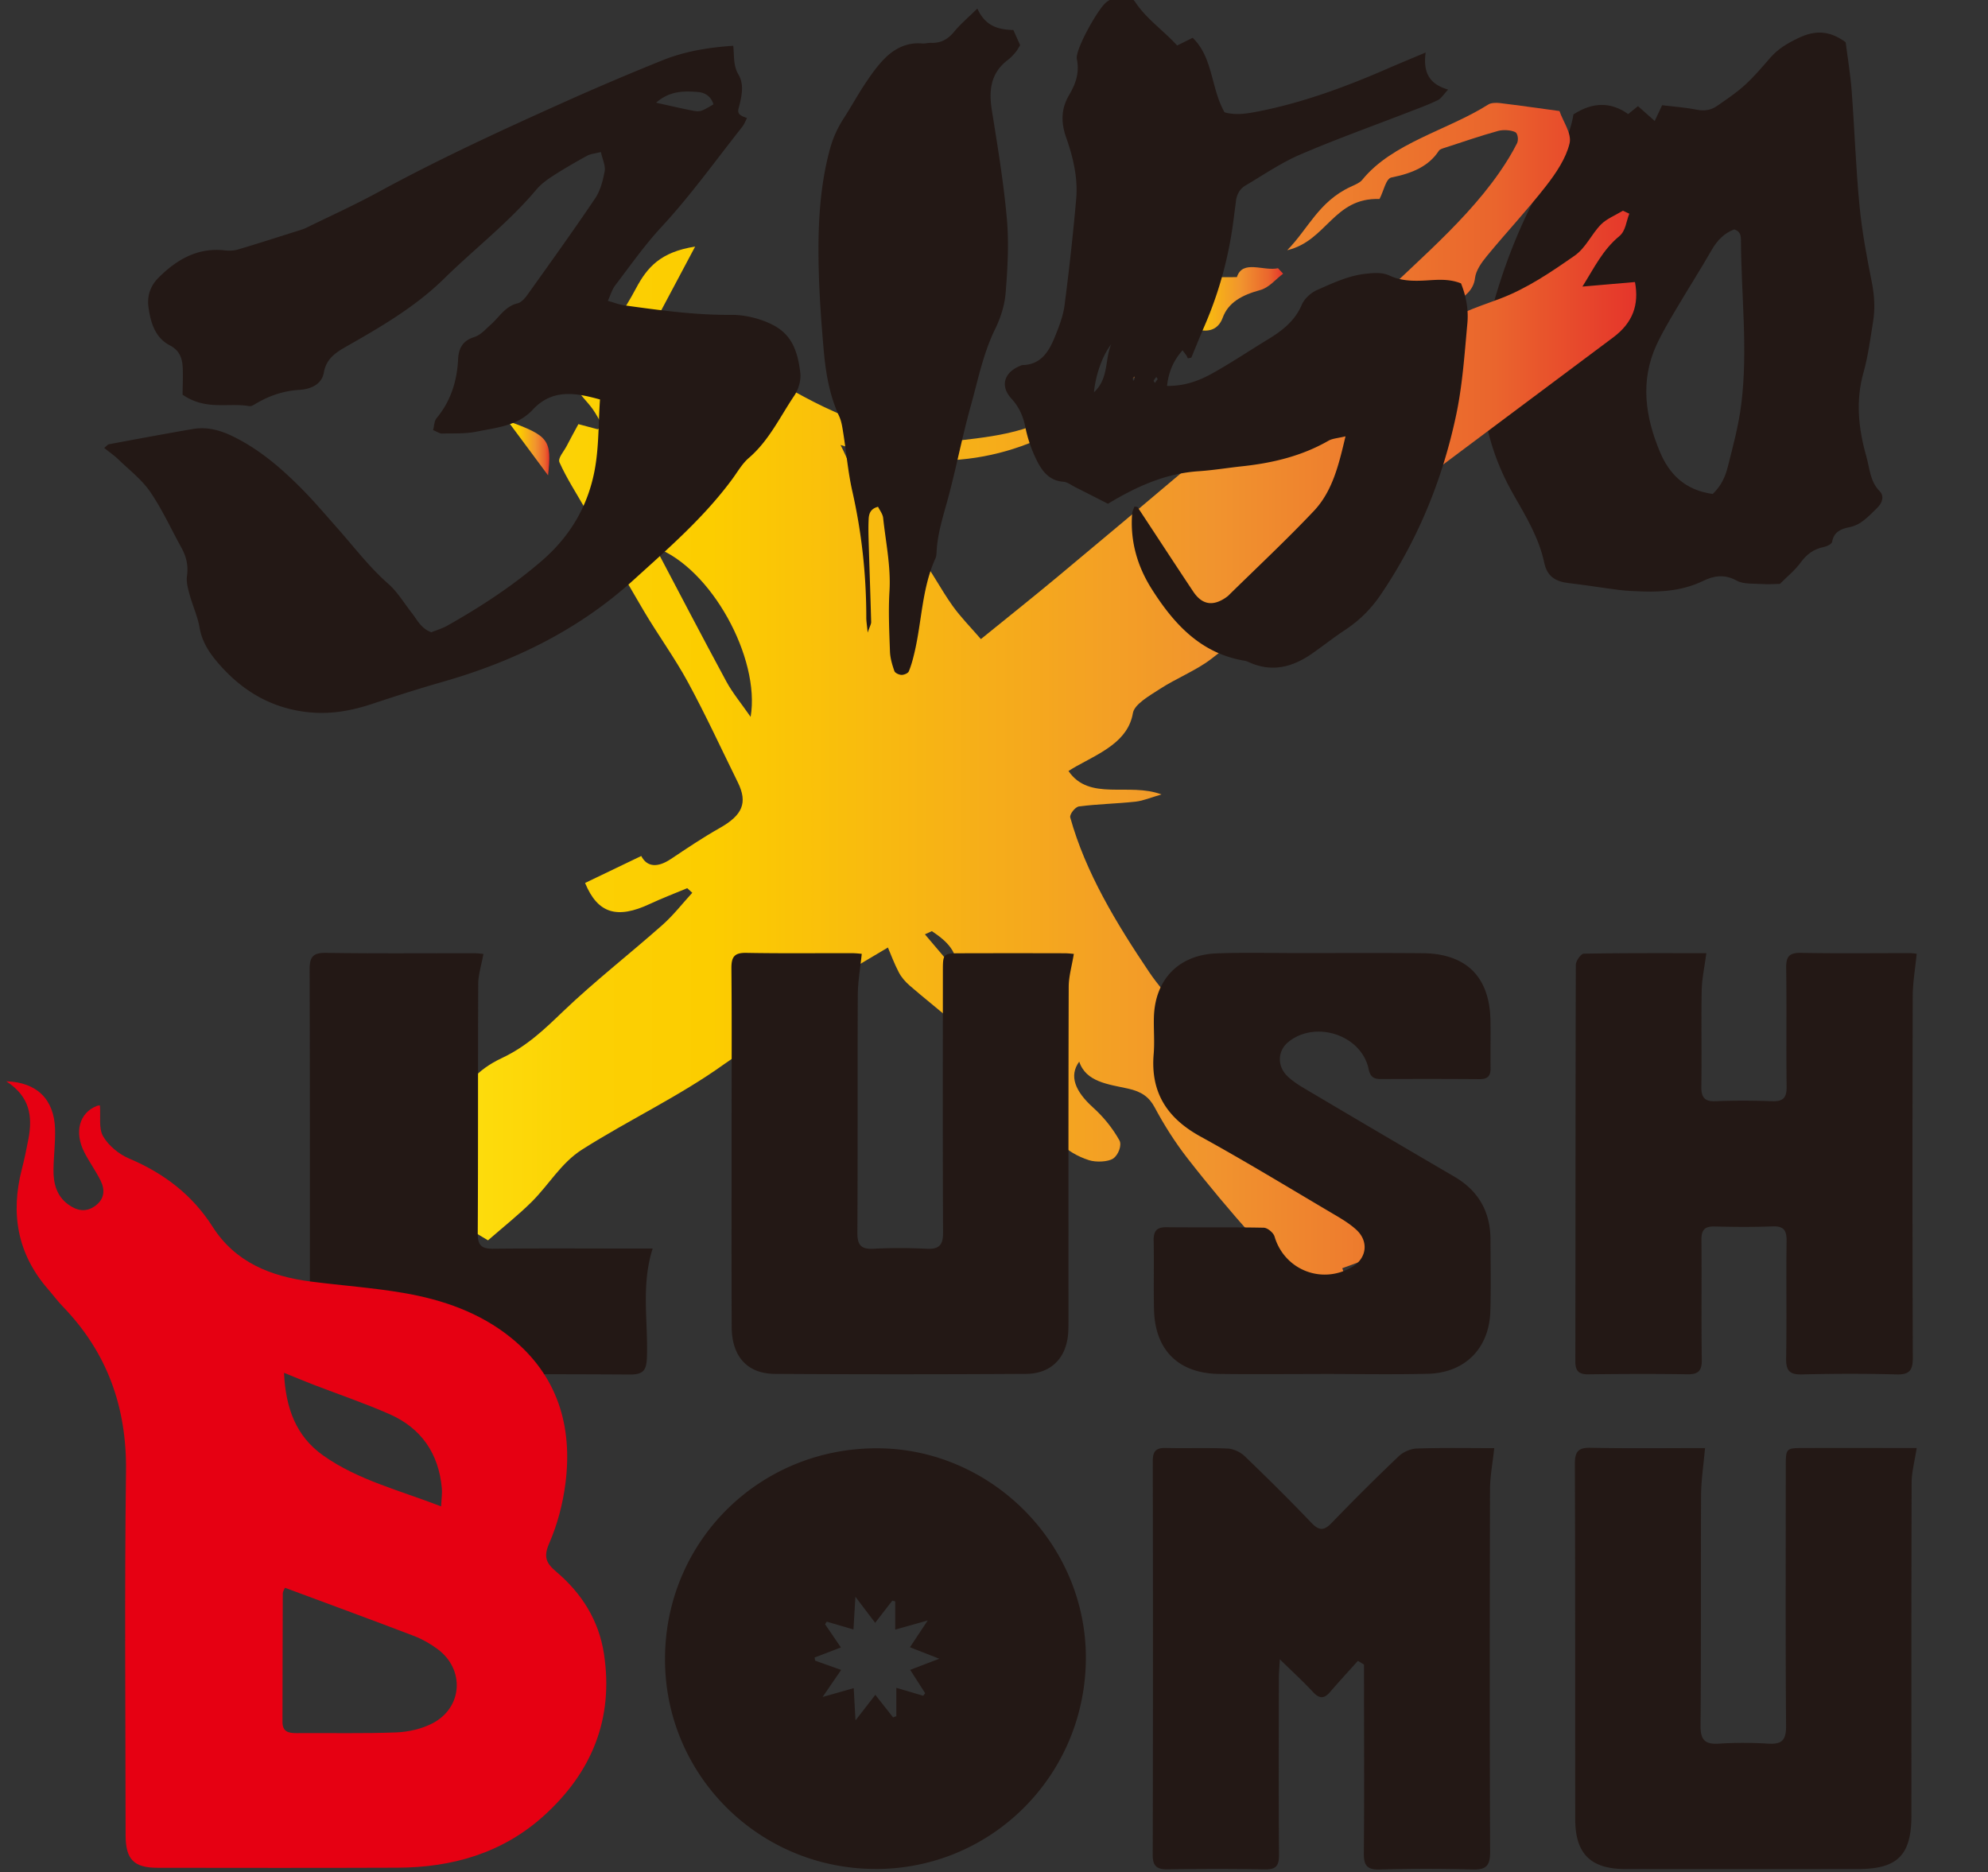 <svg xmlns="http://www.w3.org/2000/svg" xmlns:xlink="http://www.w3.org/1999/xlink" id="a" viewBox="0 0 446 420"><rect x="0" y="0" width="446" height="420" fill="#333333" stroke="none"/><defs><linearGradient id="b" x1="78.56" x2="367.09" y1="157.15" y2="157.15" gradientUnits="userSpaceOnUse"><stop offset="0" stop-color="#fff21f"/><stop offset=".01" stop-color="#feee1c"/><stop offset=".1" stop-color="#fddc0c"/><stop offset=".19" stop-color="#fcd003"/><stop offset=".28" stop-color="#fccd00"/><stop offset=".67" stop-color="#f1942e"/><stop offset=".89" stop-color="#ea652d"/><stop offset="1" stop-color="#e5352b"/></linearGradient><linearGradient xlink:href="#b" id="c" x1="259.13" x2="287.86" y1="67.04" y2="67.04"/><linearGradient xlink:href="#b" id="d" x1="113.91" x2="123.23" y1="100.54" y2="100.54"/><linearGradient xlink:href="#b" id="e" x1="249.33" x2="256.37" y1="85.55" y2="85.55"/><style>.j{fill:#231815}</style></defs><path d="M414.07 9.48c.42 3.34 1.05 7.08 1.34 10.85.65 8.6.93 17.23 1.76 25.81.56 5.77 1.63 11.51 2.77 17.2.6 3.02.76 5.96.26 8.95-.62 3.76-1.09 7.57-2.12 11.22-1.83 6.44-1.13 12.72.64 18.94.75 2.64.8 5.54 2.98 7.75 1.06 1.08.63 2.6-.56 3.74-1.87 1.78-3.52 3.8-6.28 4.34-1.82.35-3.44 1.02-3.83 3.27-.08.48-1.11 1.01-1.77 1.14-2.31.43-3.92 1.63-5.31 3.53-1.27 1.74-3.02 3.14-4.63 4.76-1.22.02-2.58.14-3.93.04-1.96-.14-4.21.1-5.8-.78-2.69-1.49-5.11-1.08-7.46.06-4.31 2.09-8.83 2.54-13.49 2.39-1.79-.06-3.6-.12-5.37-.34-3.78-.47-7.54-1.11-11.32-1.54-2.89-.33-4.85-1.44-5.5-4.55-1.17-5.58-4.12-10.44-6.9-15.3-7.36-12.88-8.82-26.39-5.08-40.64 2.92-11.14 7.18-21.71 13.05-31.62 2.46-4.16 4.73-8.39 5.48-13.04q6.5-4.21 12.27-.07c.72-.58 1.45-1.17 2.21-1.78 1.21 1.08 2.37 2.11 3.75 3.33.62-1.33 1.1-2.34 1.66-3.53 2.59.31 5.18.48 7.71.99 1.72.35 3.22.14 4.58-.81 2.13-1.48 4.32-2.93 6.23-4.67 2.07-1.88 3.9-4.04 5.74-6.16 1.75-2.03 3.92-3.29 6.33-4.44 3.6-1.72 6.88-1.79 10.61.97Zm-29.83 101.34c1.96-1.87 2.84-3.95 3.37-6.05 1.18-4.66 2.45-9.35 3.04-14.1 1.52-12.21-.02-24.46-.07-36.7 0-.94-.05-2.05-1.51-2.51-2.19.82-3.8 2.41-5.05 4.6-2.59 4.52-5.41 8.91-8.05 13.4-1.53 2.59-3.08 5.19-4.34 7.92-3.71 8.08-2.52 16.1.75 23.95 2.13 5.12 5.73 8.65 11.86 9.48Z" class="j"/><path d="M146.12 73.75c1.63.89 3.15 2.31 4.99 2.62 14.17 2.43 23.97 10.67 35.98 15.94 7.71 3.39 14.9 8.05 24.69 6.89 9.62-1.14 19.49-1.75 26.99-7.61 1.52-1.19 4.11-3.65 5.97.24-15.99 11.4-34.08 14.83-56.16 8 1.65 3.26 2.35 5.51 3.82 7.41 4.47 5.8 9.4 11.38 13.81 17.2 2.79 3.67 4.81 7.69 7.47 11.43 1.82 2.56 4.15 4.91 6.38 7.5 6.41-5.2 11.97-9.62 17.39-14.14 10.42-8.67 20.78-17.39 31.11-26.12 2.99-2.52 5.82-5.16 8.74-7.74 4.74-4.19 9.73-8.22 14.17-12.6 3.31-3.26 5.58-7.17 10.8-9.06.54-.2 1-.61 1.37-1 10.83-11.36 23.96-21.4 32.7-33.96 1.49-2.14 2.86-4.35 4-6.61.37-.73.19-2.22-.42-2.51-.99-.47-2.69-.57-3.82-.26-3.97 1.1-7.83 2.43-11.72 3.7-.57.18-1.34.38-1.57.74-2.23 3.44-5.87 5.06-10.63 6-1.27.25-1.72 2.98-2.69 4.83-10.33-.35-11.83 9.41-20.71 11.49 4.7-4.76 7.04-10.88 14.19-14.21.94-.44 2.07-.88 2.62-1.55 6.76-8.35 19.09-11.1 28.33-16.94.58-.37 1.73-.41 2.55-.31 4.5.55 8.99 1.19 13.39 1.79.85 2.46 2.8 5.05 2.26 7.28-.8 3.32-2.97 6.57-5.26 9.52-4.17 5.36-8.94 10.44-13.28 15.72-1.23 1.5-2.47 3.25-2.67 4.96-.61 5.22-7.62 6.01-10.5 9.61-1.06 1.33-2.44 2.5-3.68 3.75.4.31.81.62 1.21.93 1.34-.8 2.94-1.44 3.99-2.43 3.86-3.67 9.18-5.21 14.5-7.21 6.17-2.32 11.59-6.04 16.77-9.64 2.61-1.81 3.78-4.81 5.98-7.05 1.24-1.26 3.25-2.07 4.92-3.08.48.22.95.45 1.43.67-.7 1.71-.8 3.85-2.23 5.03-3.75 3.11-5.54 6.94-8.29 11.32 4.15-.36 7.76-.67 11.79-1.02.96 5.11-.49 9.14-4.88 12.42-22.71 17.02-45.53 33.93-68.08 51.07-3.64 2.77-5.93 6.58-9.18 9.7-4.13 3.96-8.34 7.91-13.04 11.45-3.37 2.55-7.75 4.27-11.39 6.64-2.39 1.55-5.74 3.44-6.07 5.43-1.07 6.3-7.13 8.85-12.72 11.94-.51.28-.99.6-1.73 1.04 4.65 6.86 13.55 2.51 20.86 5.26-2.36.68-4.04 1.42-5.82 1.62-4.21.46-8.5.53-12.68 1.07-.85.11-2.16 1.76-1.96 2.49 3.42 12.3 10.3 23.68 17.7 34.67 3.62 5.37 8.96 10.28 13.23 15.61 12.18 15.23 25.32 30 38.07 44.96.52.61.9 1.29 1.63 2.33-3.19 1.18-6.28 2.31-9.61 3.54 1.65 3.9-3.66 3.85-6.8 6.71-4.7-4.87-9.18-9.2-13.22-13.76-5.11-5.76-10.05-11.63-14.7-17.61-2.84-3.65-5.28-7.53-7.39-11.47-1.22-2.28-2.93-3.5-5.91-4.16-4.47-.98-9.48-1.48-10.99-6.06-2.36 3.21-.89 6.69 3.1 10.29 2.42 2.18 4.45 4.74 5.92 7.38.59 1.07-.24 3.29-1.42 4.08-1.14.76-3.86.86-5.41.36-5.27-1.7-8.34-5.15-10.23-9.19-3.18-6.79-7.39-12.91-15.44-17.12-2.11-1.1-3.23-3.29-5-4.84-3.1-2.71-6.41-5.29-9.52-7.99-1.01-.87-1.91-1.91-2.47-2.99-1.05-2-1.81-4.09-2.45-5.58-6.05 3.6-11.98 7.09-17.85 10.65-.97.59-1.89 1.37-2.45 2.21-3.84 5.74-10.6 9.13-16.51 13.36-9.96 7.14-21.44 12.53-31.79 19.1-4.74 3.01-7.44 7.89-11.34 11.76-2.99 2.96-6.41 5.67-9.78 8.61l-9.38-5.62c-5.06 3.57-10.61 7.48-16.57 11.68-1.77-2.58-3.31-4.82-4.95-7.21 4.43-3.88 8.98-7.62 13.17-11.58 5.29-5 8.89-10.68 10.7-17.05 1.35-4.75 4.66-8.54 10.12-11.1 5.66-2.66 9.64-6.53 13.76-10.48 7.01-6.71 14.91-12.86 22.26-19.37 2.52-2.23 4.5-4.82 6.72-7.24-.38-.34-.75-.68-1.13-1.03-2.8 1.17-5.66 2.26-8.38 3.53-7.34 3.44-11.7 2.19-14.54-4.7l12.6-6.05c1.32 2.54 3.7 2.64 6.64.68 3.58-2.39 7.15-4.8 10.96-6.95 5.1-2.88 6.34-5.64 4.07-10.25-3.7-7.5-7.18-15.07-11.19-22.46-2.97-5.48-6.77-10.68-9.96-16.09-4.49-7.59-8.76-15.26-13.13-22.9-1.96-3.43-4.15-6.8-5.73-10.33-.43-.95.96-2.41 1.58-3.62.82-1.59 1.69-3.16 2.66-4.96 1.08.29 2.69.72 4.31 1.15.39-.22.78-.45 1.17-.67-.75-1.29-1.4-2.63-2.28-3.86-1.13-1.59-2.72-3.01-3.62-4.67-1.74-3.22-1.29-5.5 2.56-8.49 4.82-3.74 8.13-8.96 10.8-13.95 2.48-4.64 5.44-8.13 13.25-9.34-3.38 6.35-6.47 12.16-9.8 18.43Zm.91 49.07c5.29 10.03 10.52 20.08 15.93 30.08 1.36 2.51 3.29 4.83 5.44 7.92 2.23-13.15-8.89-33.47-21.37-38ZM164.29 104c.7-.44 1.41-.88 2.11-1.32-5.51-8.96-12.16-17.25-24.27-23.24-.17 2.59-1.39 5.21-.21 6.62 2.6 3.09 6.37 5.62 9.76 8.29 4.14 3.26 8.4 6.43 12.61 9.65Zm50.38 114.05c.42-4.56-2.33-6.97-5.61-9.16-.52.24-1.04.47-1.56.71 2.22 2.62 4.45 5.24 7.17 8.45Z" style="fill:url(#b)"/><path d="M287.86 61.4c-1.69 1.26-3.12 3.12-5.14 3.67-4.18 1.14-7.17 2.82-8.41 6.2-.87 2.37-2.79 3.46-5.86 2.61 1.33-2.91 2.69-5.88 4.05-8.86l-1.43-.92c-3.76.53-7.52 1.05-11.35 1.59-1.32-2.44-.48-3.56 2.89-3.52 4.85.05 9.7 0 14.88 0 1.3-4.02 5.96-1.27 9.23-2 .38.41.76.82 1.14 1.22Z" style="fill:url(#c)"/><path d="M113.91 94.44c9.26 3.35 9.9 4.25 9.05 12.2-3.03-4.09-5.74-7.73-9.05-12.2Z" style="fill:url(#d)"/><path d="M256.37 83.41c-2.76 1.82-4.77 3.15-6.6 4.36-1.41-3.05.49-4.77 6.6-4.36Z" style="fill:url(#e)"/><path d="M382.81 213.84c-.4 3.08-.99 5.7-1.04 8.33-.14 7.17.03 14.35-.08 21.52-.04 2.39.62 3.46 3.2 3.35 4.21-.17 8.44-.15 12.65 0 2.47.09 3.31-.74 3.28-3.25-.12-8.86.04-17.72-.1-26.58-.04-2.57.63-3.5 3.33-3.45 8.12.16 16.24.05 24.36.06.71 0 1.42.13 1.59.14-.32 3.3-.88 6.43-.89 9.57-.07 27-.08 54.01.02 81.01.01 2.88-.73 3.87-3.69 3.79-7.06-.19-14.14-.17-21.2 0-2.82.07-3.58-.91-3.53-3.66.16-8.75-.02-17.51.1-26.26.04-2.47-.68-3.39-3.22-3.29-4.32.17-8.65.13-12.97.02-2.21-.05-2.93.82-2.91 2.99.08 8.96-.05 17.93.08 26.9.04 2.53-.81 3.31-3.27 3.27-7.38-.11-14.77-.08-22.15.01-2.19.03-2.96-.77-2.95-2.95.05-29.64.02-59.28.11-88.92 0-.87 1.15-2.48 1.78-2.5 9.27-.16 18.54-.11 27.5-.11ZM240.91 213.98c-.44 2.73-1.14 5.05-1.15 7.36-.08 24.16-.05 48.32-.05 72.48 0 1.58.02 3.17-.04 4.75-.23 5.87-3.69 9.61-9.51 9.64-18.78.11-37.56.12-56.34 0-6.19-.04-9.64-3.94-9.67-10.52-.06-15.19-.02-30.39-.02-45.58 0-11.61.07-23.21-.04-34.82-.02-2.52.56-3.58 3.31-3.53 7.91.15 15.83.05 23.74.07.91 0 1.83.12 2.19.15-.33 3.26-.88 6.29-.89 9.32-.08 17.73.01 35.45-.09 53.18-.02 2.72.71 3.8 3.56 3.66 4-.21 8.02-.19 12.02 0 2.76.13 3.65-.83 3.64-3.61-.09-19.52-.05-39.04-.04-58.56 0-4.09.01-4.11 4.18-4.12 7.7-.02 15.4-.02 23.11 0 .82 0 1.63.11 2.11.14ZM296.27 308.24c-7.6 0-15.19.08-22.79-.02-9.07-.12-14.34-5.32-14.58-14.35-.13-5.17.03-10.34-.08-15.51-.05-2.12.6-3.07 2.86-3.05 7.28.08 14.56-.04 21.84.11.85.02 2.17 1.12 2.42 1.98 2.22 7.52 10.69 10.87 17.49 6.77 3.18-1.91 3.69-5.67.88-8.27-1.6-1.48-3.56-2.61-5.46-3.73-9.81-5.79-19.55-11.72-29.53-17.21-7.47-4.11-11.23-9.87-10.5-18.49.23-2.72-.02-5.48.05-8.23.23-8.5 5.55-14.04 14.08-14.36 6.11-.23 12.24-.07 18.36-.07 9.28 0 18.57-.05 27.85.03 9.8.08 15.04 5.31 15.22 15.08.06 3.59-.03 7.17.02 10.76.02 1.74-.7 2.42-2.47 2.41-7.38-.06-14.77-.05-22.16-.02-1.61 0-2.36-.51-2.73-2.26-1.59-7.57-11.8-10.99-17.94-6.11-2.48 1.97-2.68 5.41-.24 7.76 1.27 1.22 2.85 2.17 4.39 3.08 10.98 6.5 21.98 12.98 33 19.41 5.41 3.16 8.1 7.83 8.13 14.05.02 5.38.13 10.76-.03 16.14-.24 8.34-5.69 13.85-14.03 14.05-8.01.19-16.03.04-24.05.04ZM108.46 213.99c-.46 2.52-1.16 4.62-1.17 6.72-.09 18.67 0 37.33-.11 56-.01 2.65.84 3.45 3.44 3.42 10.76-.11 21.51-.04 32.27-.04h3.53c-2.61 8.19-1.02 16.31-1.28 24.32-.1 2.93-.72 3.96-3.84 3.94-21.51-.13-43.03-.04-64.54-.05-6.03 0-7.24-1.23-7.24-7.21 0-27.84.03-55.68-.06-83.52 0-2.78.62-3.85 3.63-3.81 11.07.17 22.14.07 33.22.08.82 0 1.64.12 2.16.16ZM196.32 419.27c-26.11-.08-47.13-21.07-47.13-47.05 0-26.36 21.08-47.34 47.54-47.32 25.63.01 46.96 21.45 46.88 47.1-.09 26.28-21.18 47.36-47.29 47.28Zm10.8-38.85c.15-.19.29-.39.44-.58-1.09-1.69-2.17-3.37-3.36-5.23 2.22-.85 4.01-1.54 6.53-2.5-2.63-1.03-4.49-1.76-6.58-2.58 1.35-2.03 2.43-3.67 3.98-6-2.9.81-4.83 1.36-7.29 2.05v-6.34c-.22-.05-.43-.11-.65-.16-1.23 1.59-2.46 3.17-3.85 4.97l-4.43-5.84c-.18 2.94-.3 5.02-.44 7.33l-5.99-1.75c-.13.19-.26.38-.38.58 1.13 1.66 2.27 3.32 3.55 5.21-2.22.85-4.06 1.56-5.9 2.26l.12.7c1.81.65 3.63 1.29 5.84 2.08l-4.16 6.07c2.91-.82 4.83-1.37 6.98-1.98.13 2.4.24 4.38.4 7.23 1.84-2.37 3.08-3.96 4.45-5.73 1.52 1.93 2.75 3.49 3.98 5.06.24-.09.49-.18.73-.27v-6.37c2.33.69 4.18 1.24 6.03 1.79ZM304.65 372.58c-2.08 2.32-4.2 4.6-6.23 6.97-1.33 1.56-2.4 1.59-3.84.04-2.17-2.35-4.55-4.51-7.46-7.35-.11 2.05-.21 3.16-.21 4.26-.02 13.19-.07 26.37.03 39.56.02 2.43-.62 3.37-3.19 3.31-7.28-.15-14.56-.12-21.83-.02-2.41.03-3.32-.72-3.31-3.25.07-29.43.07-58.86.01-88.3 0-2.18.67-3.03 2.89-2.97 4.64.11 9.29-.08 13.92.13 1.3.06 2.84.79 3.8 1.7 5.1 4.89 10.12 9.87 15 14.98 1.76 1.84 2.85 1.74 4.56-.03 4.9-5.08 9.91-10.07 15.03-14.94 1.02-.97 2.7-1.68 4.09-1.72 5.95-.19 11.91-.08 17.32-.08-.36 3.37-.94 6.31-.95 9.25-.07 27.11-.09 54.22.02 81.33.01 3.03-.83 4.03-3.9 3.94a372.7 372.7 0 0 0-20.88 0c-2.85.08-3.57-.92-3.55-3.64.12-12.97.04-25.95.04-38.93v-3.4c-.45-.28-.91-.56-1.36-.83ZM430 324.85c-.44 2.9-1.12 5.31-1.13 7.72-.08 24.89-.05 49.79-.05 74.68 0 8.9-3.09 12.03-11.94 12.04-17.41.01-34.81.02-52.22 0-7.79 0-11.25-3.41-11.26-11.15-.03-26.58.02-53.16-.08-79.75 0-2.74.73-3.66 3.55-3.6 8.73.17 17.46.06 25.65.06-.33 3.75-.87 7.2-.89 10.65-.09 17.19.03 34.39-.12 51.58-.03 3.25.99 4.29 4.16 4.08 3.68-.24 7.39-.22 11.07 0 3.02.18 3.98-.81 3.96-3.91-.14-18.35-.07-36.71-.07-55.06v-3.16c.02-4.17.02-4.18 4.13-4.19 8.53-.01 17.05 0 25.22 0Z" class="j"/><path d="M1.38 242.57c6.95.21 10.75 4.1 10.97 10.63.1 3.05-.31 6.11-.35 9.16-.04 3.06.65 5.9 3.3 7.84 1.96 1.44 4.04 1.84 6.13.27 2.04-1.53 2.16-3.58 1.12-5.66-1.08-2.16-2.52-4.14-3.62-6.29-2.33-4.54-1.13-8.88 2.79-10.42.35-.14.78-.1.7-.09.19 2.44-.32 5.12.72 6.91 1.22 2.1 3.53 4 5.79 4.96 7.82 3.31 14.19 8.13 18.79 15.35 5.07 7.94 12.98 11.09 21.89 12.25 7.01.91 14.08 1.39 21.03 2.59 8.7 1.5 17.04 4.4 23.99 10.02 10.45 8.45 13.9 19.83 12.21 32.81-.59 4.55-1.81 9.16-3.64 13.35-1.32 3.03-.65 4.44 1.57 6.32 5.73 4.85 9.58 10.91 10.73 18.46 2.21 14.56-2.73 26.56-13.45 36.27-9.3 8.43-20.6 11.64-32.9 11.69-17.93.07-35.87.04-53.8.02-5.32 0-7.17-1.9-7.17-7.3-.02-27.22-.26-54.44.09-81.65.18-14.42-4.22-26.67-14.21-37-1.17-1.21-2.17-2.58-3.28-3.85-6.88-7.9-8.45-16.95-5.88-26.92.58-2.24 1.05-4.52 1.48-6.8.94-4.97.39-9.48-4.98-12.92Zm62.55 113.6c-.09.25-.48.81-.49 1.37-.05 9.58-.04 19.16-.07 28.74 0 2.19 1.32 2.53 3.12 2.52 7.47-.06 14.95.13 22.42-.16 2.75-.11 5.72-.79 8.14-2.05 6.77-3.54 7.26-12.1 1.13-16.63-1.59-1.18-3.37-2.21-5.21-2.92-9.51-3.64-19.07-7.14-29.05-10.85Zm35.03-18.25c.09-1.81.27-2.94.17-4.03-.7-7.83-4.63-13.53-11.79-16.67-5.59-2.46-11.4-4.42-17.1-6.62-2.02-.78-4.01-1.62-6.52-2.63.36 7.92 2.69 14.25 8.82 18.57 7.78 5.49 16.99 7.75 26.41 11.39Z" style="fill:#e60012"/><path d="M40.96 88.54c.02-1.71.1-3.68.05-5.64-.06-2.27-.54-4.19-2.92-5.43-3.35-1.75-4.31-5.17-4.78-8.58-.34-2.45.41-4.76 2.24-6.58 4.13-4.12 8.82-6.84 14.96-6.14.96.11 2 .06 2.91-.21 4.38-1.3 8.74-2.71 13.1-4.08.76-.24 1.54-.46 2.25-.81 5.38-2.63 10.84-5.11 16.09-7.97 13.38-7.29 27.19-13.67 41.07-19.9a617.58 617.58 0 0 1 22.64-9.65c5.01-2.02 10.31-2.91 15.93-3.28.25 2.34-.03 4.44 1.18 6.48 1.37 2.31.67 5.06.01 7.62-.35 1.35.67 1.66 1.9 2.11-.38.72-.64 1.44-1.09 2-5.96 7.52-11.53 15.34-18.08 22.41-3.8 4.09-7.03 8.72-10.43 13.17-.68.9-1 2.08-1.62 3.43 1.44.4 2.55.85 3.69 1.01 7.93 1.09 15.85 2.2 23.9 2.13 2.16-.02 4.41.37 6.47 1.04 5.82 1.91 8.3 4.87 9.12 12.02.19 1.64-.42 3.69-1.36 5.08-3.22 4.77-5.68 10.09-10.2 13.97-1.48 1.27-2.5 3.09-3.68 4.7-6.33 8.61-14.35 15.57-22.2 22.69-12.42 11.28-27.06 18.36-43.07 22.91-5.19 1.48-10.34 3.14-15.46 4.84-4.61 1.53-9.23 2.4-14.15 1.92-8.71-.85-15.5-5.03-20.96-11.61-1.78-2.15-3.2-4.5-3.7-7.41-.44-2.54-1.57-4.95-2.25-7.46-.36-1.32-.75-2.77-.57-4.08.33-2.32-.13-4.35-1.23-6.34-2.32-4.19-4.32-8.61-7.01-12.55-1.87-2.74-4.65-4.87-7.08-7.22-.98-.94-2.11-1.72-3.25-2.64.54-.43.78-.78 1.07-.83 6.27-1.17 12.54-2.34 18.82-3.42 3.28-.56 6.3.31 9.26 1.79 5.83 2.9 10.66 7.08 15.18 11.64 2.82 2.84 5.4 5.91 8.06 8.9 3.71 4.19 7.08 8.66 11.33 12.39 2.07 1.81 3.54 4.32 5.27 6.52 1.22 1.55 2.04 3.48 4.4 4.36 1.06-.43 2.41-.82 3.6-1.49 7.51-4.24 14.73-8.95 21.26-14.61 6.24-5.41 10.28-12.15 11.8-20.37.95-5.13.8-10.3 1.18-15.75-5.56-1.55-10.72-2.41-15.09 2.29-3.41 3.67-8.15 4.01-12.6 4.92-2.51.51-5.17.37-7.76.43-.54.01-1.08-.4-1.99-.77.25-.93.24-2.03.78-2.68 3.21-3.86 4.6-8.39 4.83-13.25.13-2.58 1.16-4.15 3.54-4.92 1.59-.51 2.57-1.75 3.77-2.8 1.91-1.67 3.21-4.12 6.02-4.79.85-.2 1.66-1.13 2.22-1.92 5.11-7.16 10.26-14.31 15.18-21.61 1.18-1.75 1.76-4.01 2.15-6.13.22-1.21-.48-2.59-.85-4.28-1.29.33-2.29.39-3.09.83-2.63 1.44-5.23 2.94-7.75 4.57-1.33.86-2.66 1.85-3.67 3.06-6.2 7.37-13.85 13.24-20.68 19.95-6.3 6.19-13.96 10.69-21.63 15.05-2.5 1.42-4.76 2.77-5.33 5.99-.51 2.85-3.19 3.76-5.48 3.9-3.54.22-6.64 1.26-9.62 3-.51.3-1.15.74-1.65.65-4.66-.82-9.69 1.04-14.9-2.54Zm106.24-65.5c3.07.68 5.34 1.21 7.63 1.67 2.28.46 2.29.43 5.23-1.3-.51-1.73-1.82-2.63-3.48-2.77-3.17-.26-6.35-.26-9.38 2.39ZM219.27 1.93c1.88 4.16 4.99 4.7 8.08 4.81.55 1.24 1.01 2.26 1.51 3.39-.3.48-.6 1.09-1.03 1.6-.54.64-1.12 1.26-1.78 1.76-3.84 2.94-4.24 6.83-3.53 11.28 1.3 8.1 2.65 16.22 3.37 24.38.48 5.47.16 11.06-.28 16.56-.22 2.77-1.14 5.63-2.37 8.14-2.69 5.49-3.84 11.44-5.46 17.23-1.98 7.09-3.34 14.36-5.3 21.46-1.03 3.72-2.17 7.36-2.36 11.24-.03.5-.06 1.04-.26 1.48-3.03 6.69-3.04 14.04-4.68 21.04-.34 1.46-.72 2.93-1.29 4.3-.18.44-1.07.81-1.63.8-.56-.01-1.45-.42-1.61-.86-.49-1.4-.93-2.89-.99-4.36-.16-4.52-.38-9.06-.11-13.56.33-5.58-.84-10.97-1.42-16.43-.09-.88-.76-1.7-1.14-2.5-1.72.42-2.06 1.6-2.11 2.76-.1 2.01-.03 4.02.03 6.03.17 5.69.38 11.38.53 17.07.01.45-.29.91-.78 2.36-.17-1.77-.31-2.55-.31-3.33 0-9.59-1.02-19.04-3.14-28.41-.96-4.23-1.32-8.61-2.01-12.91-.21-1.32-.39-2.7-.94-3.89-2.22-4.8-3.04-9.92-3.49-15.09-.49-5.67-.91-11.35-1.07-17.04-.26-9.4.02-18.77 2.53-27.94.68-2.46 1.72-4.7 3.1-6.83 1.64-2.53 3.08-5.18 4.75-7.69 1.29-1.94 2.65-3.88 4.27-5.54 2.29-2.34 5.1-3.8 8.56-3.49.66.06 1.34-.17 2-.14 2.2.09 3.79-.83 5.18-2.53 1.36-1.66 3.04-3.06 5.16-5.15ZM319.83 11.83c-.61 4.64 1 7.09 5.05 8.27-1 1.05-1.53 1.99-2.34 2.38-2.02.99-4.15 1.76-6.25 2.57-8.21 3.19-16.52 6.15-24.61 9.63-4.29 1.85-8.22 4.55-12.27 6.94-1.3.77-1.97 2.05-2.14 3.56-.14 1.22-.32 2.44-.47 3.66-1.03 8.39-3.19 16.48-6.56 24.25-1.05 2.42-2.03 4.87-2.97 7.14-.5.09-.73.19-.8.13l-.23-.51c-.21-.32-.46-.62-.94-1.26-1.99 2.24-3.1 4.68-3.48 7.98 3.84.06 7.07-1.1 10.03-2.74 4.3-2.38 8.4-5.13 12.6-7.69 3.18-1.94 6.03-4.1 7.59-7.75.58-1.37 2.04-2.71 3.42-3.32 3.53-1.55 7.04-3.25 10.99-3.66 1.86-.2 3.61-.37 5.4.46 2.68 1.24 5.57 1.2 8.47 1.02 2.43-.15 4.89-.34 7.45.68 1.16 2.87 1.71 5.93 1.43 8.95-.64 6.93-1.1 13.95-2.55 20.73-3.05 14.33-8.5 27.72-16.77 39.98-2.27 3.37-4.85 5.93-8.13 8.1-2.57 1.69-4.98 3.62-7.51 5.37-4.31 2.97-8.89 4.16-13.93 1.9-.37-.17-.77-.32-1.17-.39-9.77-1.64-15.77-8.23-20.72-16.02-3.25-5.11-4.9-10.79-4.43-16.93.04-.55.34-1.08.51-1.61.33.05.64.02.72.13 4.16 6.3 8.28 12.64 12.47 18.92 1.98 2.98 4.41 3.36 7.33 1.35l.49-.37c6.43-6.32 13.03-12.48 19.22-19.02 4.2-4.44 5.6-10.3 7.13-16.78-1.72.43-2.92.47-3.84 1-6 3.44-12.53 4.99-19.33 5.72-3.26.35-6.51.89-9.78 1.11-7.35.49-13.81 3.35-20.34 7.3-2.31-1.17-4.81-2.45-7.33-3.72-.89-.44-1.77-1.16-2.69-1.22-3.13-.22-4.75-2.38-5.93-4.73a30.233 30.233 0 0 1-2.59-7.53c-.5-2.5-1.41-4.51-3.16-6.44-2.55-2.81-1.58-5.82 1.94-7.27.19-.08.39-.19.58-.2 4.22-.1 5.96-3.11 7.3-6.41.92-2.27 1.83-4.63 2.14-7.02 1.03-7.93 1.91-15.88 2.61-23.84.42-4.75-.71-9.42-2.27-13.85-1.2-3.4-1.08-6.44.65-9.4 1.5-2.56 2.4-5.02 1.77-8.13-.43-2.11 4.85-11.46 6.64-12.77 2.62-1.92 4.99-2.19 6.53.09 2.54 3.77 6.25 6.25 9.33 9.64 1.03-.51 2.1-1.04 3.48-1.73 4.63 4.48 4.06 11.31 7.16 16.72 2.56.72 5.16.27 7.74-.24 9.91-1.97 19.32-5.44 28.55-9.45 2.61-1.14 5.25-2.22 8.8-3.72Zm-70.54 65.42c-2.06 2.61-3.55 7.17-3.86 10.75 3.37-3.12 2.4-7.37 3.86-10.75Zm5.26 7.79c-.01-.19-.03-.38-.04-.57l-.33.42c-.05.17.02.37.04.56l.33-.41Zm5.17.02-.3-.5c-.22.29-.47.56-.62.87l.28.48.64-.85Z" class="j"/></svg>

